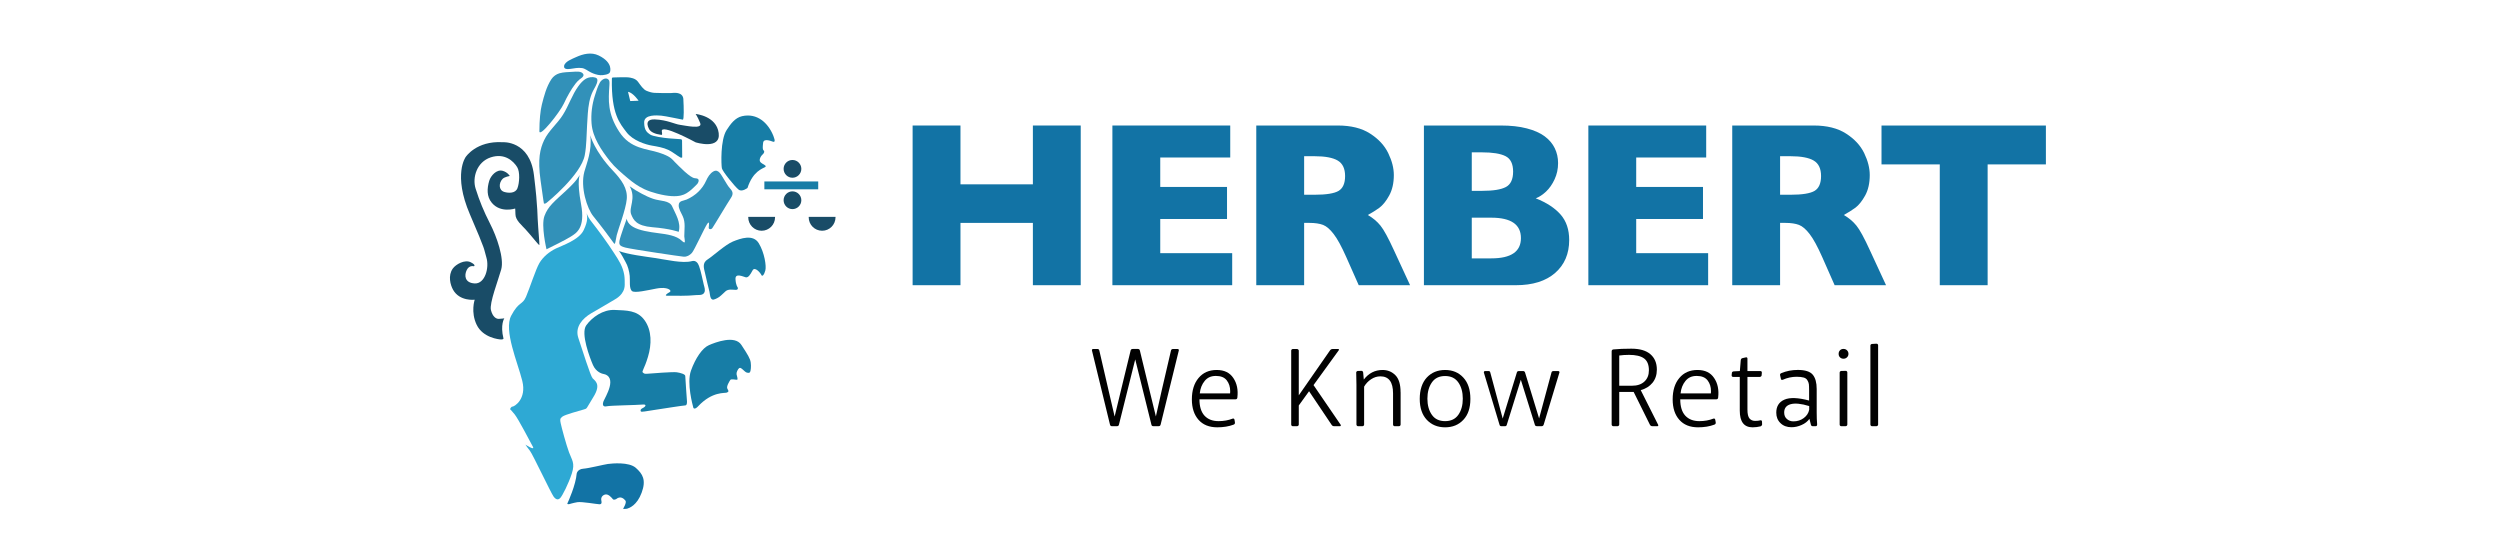 <svg xmlns="http://www.w3.org/2000/svg" xmlns:xlink="http://www.w3.org/1999/xlink" width="280" zoomAndPan="magnify" viewBox="0 0 210 45" height="60" preserveAspectRatio="xMidYMid meet" version="1.0"><defs><clipPath id="a2f99297e7"><path d="M 47 4.5 L 52 4.5 L 52 7 L 47 7 Z M 47 4.5 " clip-rule="nonzero"/></clipPath><clipPath id="7c6e4d82b6"><path d="M 37.703 11 L 46 11 L 46 29 L 37.703 29 Z M 37.703 11 " clip-rule="nonzero"/></clipPath><clipPath id="c30ee7132b"><path d="M 47 38 L 55 38 L 55 42.75 L 47 42.75 Z M 47 38 " clip-rule="nonzero"/></clipPath><clipPath id="dc51dd1e86"><path d="M 158 10 L 171.953 10 L 171.953 24 L 158 24 Z M 158 10 " clip-rule="nonzero"/></clipPath></defs><g clip-path="url(#a2f99297e7)"><path fill="#2184b5" d="M 51.234 6.066 C 51.234 6.066 51.566 5.281 50.289 4.66 C 49.672 4.359 48.98 4.527 48.391 4.797 C 48.102 4.934 47.43 5.164 47.383 5.547 C 47.344 5.84 47.695 5.812 47.891 5.789 C 48.227 5.742 48.555 5.668 48.895 5.719 C 49.156 5.758 49.391 5.965 49.641 6.086 C 49.875 6.203 50.172 6.301 50.438 6.316 C 50.672 6.328 51.184 6.254 51.23 6.066 Z M 51.234 6.066 " fill-opacity="1" fill-rule="evenodd"/></g><path fill="#3291b9" d="M 51.113 6.684 C 50.867 6.449 50.512 6.719 50.391 6.93 C 50.207 7.262 50.086 7.656 49.973 8.02 C 49.73 8.77 49.629 9.582 49.691 10.367 C 49.781 11.555 50.516 12.617 51.23 13.527 C 51.664 14.074 52.207 14.523 52.734 14.969 C 53.16 15.328 53.609 15.652 54.113 15.887 C 54.461 16.047 54.82 16.164 55.188 16.262 C 57.168 16.777 57.629 16.25 57.926 16.051 C 58.105 15.93 58.57 15.453 58.57 15.453 C 58.57 15.453 58.941 14.98 58.371 14.969 C 57.977 14.957 57 13.922 56.699 13.625 C 56.402 13.324 56.328 13.141 55.336 12.816 C 54.348 12.492 52.957 12.52 52.02 11.074 C 51.016 9.531 51.109 8.418 51.188 7.184 C 51.203 6.945 51.211 6.773 51.113 6.684 Z M 51.113 6.684 " fill-opacity="1" fill-rule="evenodd"/><path fill="#3291b9" d="M 50.18 6.793 C 50.195 6.66 50.152 6.559 50.008 6.516 C 49.758 6.438 49.453 6.484 49.23 6.605 C 48.98 6.746 48.758 6.996 48.594 7.223 C 48.047 7.973 47.773 8.875 47.281 9.652 C 46.812 10.398 46.09 10.969 45.707 11.773 C 45.367 12.5 45.156 13.336 45.406 15.145 C 45.652 16.957 45.688 17.086 45.688 17.086 C 45.688 17.086 45.727 17.145 45.863 17.07 C 45.992 16.992 48.82 14.668 49.121 13.031 C 49.277 12.199 49.262 11.336 49.316 10.496 C 49.359 9.855 49.371 9.207 49.5 8.574 C 49.566 8.254 49.664 7.934 49.812 7.641 C 49.945 7.367 50.145 7.105 50.18 6.793 Z M 50.18 6.793 " fill-opacity="1" fill-rule="evenodd"/><path fill="#3291b9" d="M 49.582 11.359 C 49.582 11.359 49.922 12.691 51.477 14.328 C 52.234 15.125 52.727 15.844 52.648 16.723 C 52.574 17.598 51.906 19.309 51.805 19.754 C 51.715 20.164 51.68 20.598 51.582 20.453 C 51.457 20.258 50.375 18.82 49.844 18.172 C 49.312 17.527 48.734 15.715 49.086 14.422 C 49.266 13.762 49.754 12.637 49.582 11.363 Z M 49.582 11.359 " fill-opacity="1" fill-rule="evenodd"/><path fill="#3291b9" d="M 48.715 14.691 C 48.715 14.691 48.43 15.109 48.809 17.148 C 49.188 19.188 48.391 19.586 47.953 19.871 C 47.52 20.156 45.906 20.938 45.906 20.938 C 45.906 20.938 45.434 18.957 45.734 18.141 C 46.039 17.32 46.551 16.938 47.539 16.023 C 48.523 15.109 48.523 14.922 48.715 14.691 Z M 48.715 14.691 " fill-opacity="1" fill-rule="evenodd"/><path fill="#194c67" d="M 54.562 10.906 C 54.562 10.906 53.961 9.992 55.004 10.031 C 56.047 10.07 56.672 10.43 57.129 10.488 C 57.582 10.547 59.043 10.891 58.816 10.336 C 58.59 9.785 58.434 9.574 58.434 9.574 C 58.434 9.574 60.18 9.727 60.371 11.176 C 60.559 12.621 58.434 11.957 58.434 11.957 C 58.434 11.957 55.469 10.34 55.594 11.039 C 55.645 11.332 55.594 11.328 55.594 11.328 C 55.594 11.328 54.844 11.285 54.559 10.906 Z M 54.562 10.906 " fill-opacity="1" fill-rule="evenodd"/><path fill="#3291b9" d="M 48.953 6.449 C 49.012 6.379 49.039 6.301 48.992 6.219 C 48.848 5.957 48.379 6.016 48.137 6.031 C 47.762 6.059 47.348 6.051 46.992 6.156 C 46.727 6.234 46.477 6.41 46.32 6.648 C 45.898 7.289 45.703 8.047 45.516 8.785 C 45.391 9.277 45.309 10.105 45.309 11.02 C 45.309 11.602 47.031 9.422 47.359 8.711 C 47.496 8.41 47.648 8.117 47.812 7.832 C 47.973 7.551 48.145 7.277 48.344 7.023 C 48.449 6.895 48.555 6.773 48.688 6.668 C 48.758 6.613 48.883 6.539 48.957 6.449 Z M 48.953 6.449 " fill-opacity="1" fill-rule="evenodd"/><path fill="#3291b9" d="M 52.891 15.645 C 53.211 15.879 53.559 16.09 53.91 16.273 C 54.219 16.441 54.543 16.59 54.875 16.703 C 55.465 16.906 56.238 16.816 56.465 17.344 C 56.715 17.926 57.234 18.688 57.008 19.477 C 57.008 19.477 56.316 19.207 54.805 19.086 C 53.449 18.973 53.215 18.48 53.023 18.016 C 52.785 17.438 53.469 16.672 52.891 15.645 Z M 52.891 15.645 " fill-opacity="1" fill-rule="evenodd"/><path fill="#3291b9" d="M 52.648 18.363 C 52.648 18.363 52.656 18.75 53.172 19.055 C 53.684 19.359 54.555 19.492 55.297 19.586 C 56.035 19.68 56.82 19.793 57.254 20.211 C 57.691 20.629 57.48 20.078 57.48 19.848 C 57.48 19.285 57.598 18.691 57.348 18.16 C 57.227 17.898 56.988 17.523 57.012 17.219 C 57.035 16.844 57.406 16.879 57.684 16.758 C 58.406 16.438 58.988 15.906 59.316 15.176 C 59.445 14.883 59.641 14.559 59.93 14.398 C 60.371 14.152 60.598 14.742 60.801 15.043 C 60.977 15.301 61.098 15.582 61.309 15.812 C 61.574 16.098 61.613 16.297 61.398 16.625 C 61.277 16.812 61.16 17.004 61.039 17.195 C 60.727 17.703 60.418 18.219 60.105 18.73 C 60.016 18.875 59.93 19.023 59.836 19.16 C 59.738 19.297 59.512 19.277 59.531 19.105 C 59.551 18.934 59.625 18.477 59.398 18.82 C 59.172 19.16 58.316 21.027 58.125 21.238 C 57.938 21.449 57.691 21.582 57.426 21.562 C 57.16 21.543 53.066 20.934 52.551 20.801 C 52.039 20.668 51.984 20.551 52.039 20.211 C 52.098 19.867 52.648 18.363 52.648 18.363 Z M 52.648 18.363 " fill-opacity="1" fill-rule="evenodd"/><path fill="#177da6" d="M 62.789 15.789 C 62.789 15.789 62.332 16.148 62.047 15.93 C 61.758 15.715 60.684 14.395 60.637 14.133 C 60.586 13.867 60.492 11.754 61.043 10.914 C 61.359 10.43 61.738 9.891 62.336 9.758 C 63.598 9.473 64.527 10.32 64.965 11.418 C 65.156 11.898 65.059 11.945 64.914 11.898 C 64.773 11.852 64.152 11.586 64.102 11.996 C 64.055 12.402 64.055 12.57 64.152 12.645 C 64.246 12.715 64.176 12.883 64.055 12.98 C 63.934 13.074 63.699 13.438 63.887 13.629 C 64.078 13.82 64.461 13.914 64.27 14.035 C 64.078 14.156 63.242 14.371 62.789 15.789 Z M 62.789 15.789 " fill-opacity="1" fill-rule="evenodd"/><path fill="#177da6" d="M 59.156 24.582 C 59.27 24.391 59.172 24.125 59.121 23.93 C 58.988 23.402 58.902 22.855 58.719 22.344 C 58.625 22.078 58.438 21.848 58.121 21.934 C 57.332 22.145 55.992 21.816 54.961 21.664 C 54.102 21.535 52.805 21.383 51.98 21.086 C 52.168 21.262 52.469 21.871 52.543 22 C 52.738 22.32 52.863 22.805 52.898 23.18 C 52.938 23.59 52.828 24.242 53.094 24.453 C 53.324 24.633 54.383 24.383 55.121 24.242 C 55.371 24.195 55.691 24.16 55.945 24.215 C 56.281 24.285 56.422 24.453 56.23 24.551 C 56.039 24.648 55.801 24.84 56.016 24.84 C 56.828 24.84 57.645 24.871 58.453 24.789 C 58.672 24.766 58.957 24.828 59.125 24.633 C 59.137 24.617 59.145 24.602 59.156 24.582 Z M 59.156 24.582 " fill-opacity="1" fill-rule="evenodd"/><path fill="#2ea9d4" d="M 49.277 17.875 C 49.305 18.09 49.551 18.453 49.676 18.609 C 50.348 19.473 51 20.355 51.594 21.277 C 51.984 21.875 52.32 22.391 52.438 23.102 C 52.48 23.375 52.477 23.648 52.477 23.926 C 52.469 24.738 51.723 25.105 51.59 25.188 C 50.957 25.578 50.301 25.934 49.66 26.316 C 48.93 26.75 48.27 27.469 48.582 28.391 C 48.918 29.375 49.586 31.562 49.781 31.777 C 49.973 31.992 50.52 32.258 49.852 33.336 C 49.184 34.418 49.348 34.297 49.039 34.395 C 48.727 34.488 47.461 34.828 47.246 34.992 C 47.031 35.16 47.031 35.234 47.102 35.57 C 47.172 35.906 47.559 37.348 47.797 37.992 C 48.035 38.645 48.32 38.883 48.035 39.77 C 47.746 40.66 47.246 41.621 47.078 41.812 C 46.91 42.004 46.719 42.004 46.504 41.715 C 46.289 41.43 44.734 38.137 44.52 37.875 C 44.305 37.609 44.137 37.348 44.137 37.348 C 44.137 37.348 44.973 37.898 44.758 37.516 C 44.543 37.129 43.539 35.184 43.227 34.801 C 42.918 34.418 42.844 34.371 42.844 34.371 C 42.844 34.371 42.918 34.152 43.059 34.152 C 43.203 34.152 44.254 33.527 43.871 31.992 C 43.492 30.457 42.293 27.742 42.941 26.516 C 43.586 25.293 43.871 25.652 44.184 24.934 C 44.496 24.211 44.996 22.629 45.309 22.098 C 45.617 21.57 46.152 21.137 46.703 20.871 C 47.254 20.609 48.648 20.148 49.031 19.328 C 49.414 18.516 49.324 18.258 49.277 17.875 Z M 49.277 17.875 " fill-opacity="1" fill-rule="evenodd"/><path fill="#177da6" d="M 50.602 31.391 C 50.602 31.391 50.078 31.27 49.812 30.668 C 49.551 30.07 48.762 28.004 49.242 27.332 C 49.719 26.66 50.652 25.988 51.633 26.035 C 52.613 26.086 53.52 26.035 54.145 26.902 C 54.766 27.766 54.742 28.941 54.43 29.973 C 54.121 31.008 53.879 31.199 54 31.293 C 54.121 31.391 54.121 31.414 54.43 31.391 C 54.742 31.367 56.512 31.223 56.844 31.27 C 57.18 31.32 57.562 31.438 57.562 31.582 C 57.562 31.727 57.707 33.719 57.707 33.719 C 57.707 33.719 57.73 34.055 57.562 34.055 C 57.395 34.055 55.578 34.344 54.934 34.441 C 54.285 34.535 53.879 34.633 53.832 34.559 C 53.785 34.488 53.785 34.367 54 34.27 C 54.215 34.176 54.383 33.934 53.953 33.984 C 53.52 34.031 51.273 34.055 50.961 34.129 C 50.652 34.199 50.582 34.008 50.699 33.695 C 50.82 33.383 51.969 31.605 50.605 31.391 Z M 50.602 31.391 " fill-opacity="1" fill-rule="evenodd"/><path fill="#177da6" d="M 59.117 22.332 C 59.121 22.121 59.207 21.93 59.461 21.777 C 59.82 21.562 60.918 20.555 61.562 20.289 C 62.211 20.027 63.262 19.645 63.738 20.434 C 64.219 21.227 64.387 22.355 64.289 22.715 C 64.195 23.078 64.027 23.27 63.957 23.102 C 63.883 22.93 63.406 22.355 63.215 22.715 C 63.023 23.078 62.855 23.34 62.641 23.293 C 62.426 23.242 61.758 22.906 61.781 23.438 C 61.805 23.965 61.973 24.156 61.973 24.156 C 61.973 24.156 62.043 24.348 61.805 24.348 C 61.562 24.348 61.184 24.254 60.945 24.469 C 60.703 24.684 60.465 24.949 60.25 25.043 C 60.043 25.137 59.836 25.281 59.707 25.027 C 59.633 24.879 59.633 24.664 59.594 24.5 C 59.543 24.277 59.48 24.062 59.43 23.84 C 59.367 23.559 59.301 23.273 59.234 22.992 C 59.18 22.762 59.113 22.535 59.117 22.332 Z M 59.117 22.332 " fill-opacity="1" fill-rule="evenodd"/><path fill="#177da6" d="M 58.211 34.129 C 58.211 34.129 57.66 32.184 58.043 31.129 C 58.426 30.07 59 29.23 59.551 28.992 C 60.098 28.754 61.727 28.129 62.273 28.969 C 62.824 29.809 63.016 30.121 63.062 30.457 C 63.109 30.793 63.062 31.129 63.016 31.227 C 62.969 31.32 62.922 31.344 62.73 31.297 C 62.539 31.246 62.25 30.816 62.109 30.914 C 61.965 31.008 61.844 31.297 61.871 31.441 C 61.895 31.582 62.012 31.871 61.918 31.898 C 61.82 31.918 61.414 31.801 61.344 31.918 C 61.27 32.039 60.984 32.473 61.105 32.664 C 61.223 32.855 61.223 32.902 61.055 32.977 C 60.891 33.047 59.836 32.855 58.641 34.129 C 58.641 34.129 58.258 34.562 58.211 34.129 Z M 58.211 34.129 " fill-opacity="1" fill-rule="evenodd"/><g clip-path="url(#7c6e4d82b6)"><path fill="#194c67" d="M 42.223 11.945 C 42.223 11.945 44.496 11.777 44.852 14.707 C 45.211 17.637 45.117 18.047 45.211 19.125 C 45.309 20.207 45.309 20.59 45.309 20.59 C 45.309 20.586 45.215 20.512 45.207 20.508 C 45.113 20.406 45.027 20.301 44.941 20.195 C 44.68 19.879 44.414 19.566 44.141 19.262 C 43.836 18.922 43.297 18.5 43.297 17.996 C 43.297 17.707 43.273 17.516 43.273 17.516 C 43.273 17.516 42.055 17.926 41.312 17.035 C 40.867 16.504 40.91 15.82 41.094 15.191 C 41.227 14.758 41.711 14.207 42.223 14.348 C 42.652 14.469 42.82 14.781 42.82 14.781 C 42.82 14.781 42.391 14.855 42.223 15.02 C 41.891 15.352 41.863 15.98 42.367 16.125 C 42.734 16.234 43.297 16.246 43.465 15.812 C 43.633 15.379 43.695 14.441 43.441 14.035 C 43.125 13.531 42.395 12.832 41.219 13.219 C 40.039 13.609 39.664 14.93 39.949 15.836 C 40.289 16.906 40.617 17.711 41.168 18.793 C 41.727 19.883 42.363 21.695 42.102 22.633 C 41.84 23.57 41.098 25.465 41.238 26.043 C 41.383 26.617 41.672 26.785 41.887 26.785 C 42.102 26.785 42.363 26.738 42.363 26.738 C 42.363 26.738 42.004 27.266 42.293 28.441 C 42.293 28.441 42.293 28.516 42.102 28.516 C 41.91 28.516 40.57 28.371 40.043 27.289 C 39.52 26.207 39.875 25.176 39.875 25.176 C 39.875 25.176 38.609 25.336 38.055 24.336 C 37.832 23.941 37.613 23.152 38.035 22.559 C 38.293 22.199 39.043 21.777 39.543 22.031 C 40.035 22.281 39.805 22.367 39.805 22.367 C 39.805 22.367 39.422 22.246 39.207 22.68 C 38.992 23.113 39.016 23.762 39.875 23.809 C 40.738 23.855 41.121 22.488 40.855 21.621 C 40.594 20.758 40.902 21.336 39.469 17.996 C 38.035 14.66 39.113 13.195 39.113 13.195 C 39.113 13.195 39.996 11.816 42.219 11.945 Z M 42.223 11.945 " fill-opacity="1" fill-rule="evenodd"/></g><g clip-path="url(#c30ee7132b)"><path fill="#1273a5" d="M 48.449 39.758 C 48.449 39.758 48.512 39.41 48.996 39.371 C 49.477 39.336 50.707 39.023 51.062 38.973 C 51.422 38.926 52.824 38.789 53.406 39.297 C 53.984 39.809 54.297 40.316 53.898 41.387 C 53.504 42.457 52.859 42.668 52.711 42.719 C 52.562 42.77 52.336 42.742 52.336 42.742 C 52.336 42.742 52.672 42.211 52.535 42.047 C 52.402 41.887 52.125 41.625 51.758 41.922 C 51.758 41.922 51.559 42.035 51.473 41.922 C 51.383 41.812 51.086 41.438 50.789 41.551 C 50.492 41.66 50.477 41.922 50.516 42.07 C 50.555 42.223 50.539 42.359 50.355 42.359 C 50.172 42.359 48.855 42.121 48.496 42.184 C 48.137 42.246 47.828 42.344 47.828 42.344 C 47.828 42.344 47.605 42.395 47.668 42.27 C 47.727 42.148 48.371 40.73 48.445 39.758 Z M 48.449 39.758 " fill-opacity="1" fill-rule="evenodd"/></g><path fill="#177da6" d="M 64.207 15.242 L 68.73 15.242 L 68.73 15.902 L 64.207 15.902 Z M 64.207 15.242 " fill-opacity="1" fill-rule="nonzero"/><path fill="#194c67" d="M 67.312 14.184 C 67.312 14.594 66.977 14.93 66.566 14.93 C 66.156 14.93 65.824 14.594 65.824 14.184 C 65.824 13.773 66.156 13.438 66.566 13.438 C 66.977 13.438 67.312 13.773 67.312 14.184 Z M 67.312 14.184 " fill-opacity="1" fill-rule="evenodd"/><path fill="#194c67" d="M 67.312 16.82 C 67.312 17.23 66.977 17.566 66.566 17.566 C 66.156 17.566 65.824 17.23 65.824 16.82 C 65.824 16.41 66.156 16.074 66.566 16.074 C 66.977 16.074 67.312 16.406 67.312 16.82 Z M 67.312 16.82 " fill-opacity="1" fill-rule="evenodd"/><path fill="#194c67" d="M 62.852 18.215 C 62.852 18.227 62.852 18.238 62.852 18.25 C 62.852 18.875 63.355 19.383 63.977 19.383 C 64.602 19.383 65.105 18.875 65.105 18.25 C 65.105 18.238 65.105 18.227 65.102 18.215 Z M 62.852 18.215 " fill-opacity="1" fill-rule="evenodd"/><path fill="#194c67" d="M 67.934 18.215 C 67.934 18.227 67.93 18.238 67.93 18.25 C 67.93 18.875 68.434 19.383 69.059 19.383 C 69.68 19.383 70.184 18.875 70.184 18.25 C 70.184 18.238 70.184 18.227 70.184 18.215 Z M 67.934 18.215 " fill-opacity="1" fill-rule="evenodd"/><path fill="#177da6" d="M 57.406 8.348 C 57.367 7.676 56.574 7.801 56.379 7.816 C 56.18 7.828 55.199 7.816 54.988 7.801 C 54.777 7.789 54.582 7.738 54.309 7.629 C 54.035 7.516 53.812 7.168 53.59 6.867 C 53.367 6.57 52.969 6.52 52.746 6.496 C 52.523 6.473 51.484 6.508 51.484 6.508 C 51.383 6.508 51.398 6.621 51.398 6.621 C 51.336 9.594 52.09 10.391 52.621 11.098 C 53.152 11.809 54.246 12.145 54.754 12.23 C 55.211 12.309 55.715 12.391 56.137 12.59 C 56.5 12.762 56.801 13.027 57.145 13.223 C 57.234 13.273 57.305 13.223 57.305 13.223 C 57.305 13.223 57.293 11.93 57.293 11.82 C 57.293 11.707 57.207 11.695 57.207 11.695 C 57.207 11.695 56.613 11.656 56.18 11.621 C 55.742 11.582 54.812 11.453 54.605 11.297 C 54.395 11.137 54.121 11.012 54.109 10.289 C 54.098 9.586 55.211 9.691 55.547 9.715 C 55.883 9.742 57.242 10.039 57.355 10.051 C 57.465 10.062 57.441 9.02 57.402 8.348 Z M 52.941 8.488 L 52.754 7.715 C 53.172 7.773 53.641 8.461 53.641 8.461 L 52.938 8.488 Z M 52.941 8.488 " fill-opacity="1" fill-rule="evenodd"/><path fill="#1273a5" d="M 90.781 23.957 L 86.762 23.957 L 86.762 18.723 L 80.68 18.723 L 80.68 23.957 L 76.66 23.957 L 76.66 10.543 L 80.68 10.543 L 80.68 15.484 L 86.762 15.484 L 86.762 10.543 L 90.781 10.543 Z M 90.781 23.957 " fill-opacity="1" fill-rule="nonzero"/><path fill="#1273a5" d="M 103.504 23.957 L 93.441 23.957 L 93.441 10.543 L 103.34 10.543 L 103.34 13.23 L 97.461 13.23 L 97.461 15.703 L 103.07 15.703 L 103.07 18.395 L 97.461 18.395 L 97.461 21.266 L 103.504 21.266 Z M 103.504 23.957 " fill-opacity="1" fill-rule="nonzero"/><path fill="#1273a5" d="M 118.449 23.957 L 114.133 23.957 L 113.078 21.578 C 112.691 20.707 112.344 20.07 112.035 19.668 C 111.727 19.262 111.426 19.004 111.137 18.891 C 110.844 18.781 110.465 18.723 110 18.723 L 109.547 18.723 L 109.547 23.957 L 105.527 23.957 L 105.527 10.543 L 112.371 10.543 C 113.477 10.543 114.383 10.766 115.086 11.219 C 115.793 11.672 116.301 12.219 116.613 12.867 C 116.926 13.512 117.082 14.125 117.082 14.707 C 117.082 15.383 116.949 15.957 116.691 16.426 C 116.434 16.895 116.156 17.234 115.871 17.449 C 115.582 17.66 115.258 17.863 114.898 18.059 C 115.328 18.309 115.684 18.609 115.961 18.953 C 116.242 19.297 116.621 19.996 117.102 21.047 L 118.449 23.961 Z M 112.988 14.789 C 112.988 14.168 112.785 13.738 112.379 13.492 C 111.973 13.246 111.312 13.121 110.398 13.121 L 109.547 13.121 L 109.547 16.359 L 110.418 16.359 C 111.402 16.359 112.078 16.25 112.441 16.035 C 112.805 15.816 112.988 15.402 112.988 14.789 Z M 112.988 14.789 " fill-opacity="1" fill-rule="nonzero"/><path fill="#1273a5" d="M 131.812 20.164 C 131.812 21.316 131.418 22.238 130.633 22.926 C 129.844 23.613 128.746 23.957 127.332 23.957 L 119.609 23.957 L 119.609 10.543 L 126.066 10.543 C 126.902 10.543 127.629 10.621 128.25 10.785 C 128.871 10.945 129.371 11.168 129.75 11.449 C 130.129 11.73 130.41 12.062 130.598 12.445 C 130.785 12.828 130.879 13.246 130.879 13.699 C 130.879 14.191 130.781 14.645 130.586 15.062 C 130.395 15.48 130.152 15.824 129.867 16.094 C 129.582 16.359 129.293 16.551 129.004 16.66 C 129.918 17.02 130.613 17.477 131.094 18.027 C 131.574 18.578 131.812 19.289 131.812 20.164 Z M 127.102 14.414 C 127.102 13.766 126.891 13.332 126.465 13.117 C 126.043 12.902 125.379 12.797 124.48 12.797 L 123.629 12.797 L 123.629 16.031 L 124.5 16.031 C 125.418 16.031 126.082 15.926 126.492 15.711 C 126.898 15.496 127.102 15.062 127.102 14.414 Z M 127.758 20 C 127.758 18.859 126.93 18.285 125.27 18.285 L 123.629 18.285 L 123.629 21.703 L 125.27 21.703 C 126.93 21.703 127.758 21.137 127.758 20 Z M 127.758 20 " fill-opacity="1" fill-rule="nonzero"/><path fill="#1273a5" d="M 143.484 23.957 L 133.422 23.957 L 133.422 10.543 L 143.32 10.543 L 143.32 13.23 L 137.441 13.23 L 137.441 15.703 L 143.051 15.703 L 143.051 18.395 L 137.441 18.395 L 137.441 21.266 L 143.484 21.266 Z M 143.484 23.957 " fill-opacity="1" fill-rule="nonzero"/><path fill="#1273a5" d="M 158.426 23.957 L 154.109 23.957 L 153.059 21.578 C 152.672 20.707 152.324 20.07 152.016 19.668 C 151.707 19.262 151.406 19.004 151.113 18.891 C 150.82 18.781 150.441 18.723 149.98 18.723 L 149.527 18.723 L 149.527 23.957 L 145.508 23.957 L 145.508 10.543 L 152.352 10.543 C 153.457 10.543 154.359 10.766 155.066 11.219 C 155.773 11.672 156.281 12.219 156.594 12.867 C 156.906 13.512 157.059 14.125 157.059 14.707 C 157.059 15.383 156.93 15.957 156.672 16.426 C 156.41 16.895 156.137 17.234 155.852 17.449 C 155.562 17.66 155.238 17.863 154.879 18.059 C 155.309 18.309 155.664 18.609 155.941 18.953 C 156.223 19.297 156.602 19.996 157.082 21.047 L 158.43 23.961 Z M 152.969 14.789 C 152.969 14.168 152.766 13.738 152.359 13.492 C 151.953 13.246 151.293 13.121 150.379 13.121 L 149.527 13.121 L 149.527 16.359 L 150.398 16.359 C 151.383 16.359 152.059 16.25 152.422 16.035 C 152.785 15.816 152.969 15.402 152.969 14.789 Z M 152.969 14.789 " fill-opacity="1" fill-rule="nonzero"/><g clip-path="url(#dc51dd1e86)"><path fill="#1273a5" d="M 171.855 13.812 L 166.961 13.812 L 166.961 23.957 L 162.941 23.957 L 162.941 13.812 L 158.047 13.812 L 158.047 10.543 L 171.855 10.543 Z M 171.855 13.812 " fill-opacity="1" fill-rule="nonzero"/></g><path fill="#010101" d="M 95.754 29.465 L 96.562 32.801 L 97.094 34.98 L 97.586 32.785 L 98.363 29.445 C 98.383 29.359 98.441 29.316 98.535 29.316 L 98.918 29.316 C 98.957 29.316 98.984 29.328 99.004 29.352 C 99.027 29.379 99.031 29.41 99.02 29.441 L 97.496 35.652 C 97.477 35.75 97.418 35.801 97.316 35.801 L 96.891 35.801 C 96.793 35.801 96.734 35.758 96.719 35.672 L 95.359 30.188 L 93.996 35.652 C 93.98 35.754 93.922 35.801 93.82 35.801 L 93.406 35.801 C 93.312 35.801 93.258 35.754 93.238 35.664 L 91.727 29.453 C 91.715 29.418 91.719 29.383 91.738 29.355 C 91.758 29.328 91.785 29.316 91.82 29.316 L 92.191 29.316 C 92.277 29.316 92.328 29.363 92.348 29.465 L 93.117 32.789 L 93.629 34.988 L 94.16 32.789 L 94.973 29.441 C 94.988 29.359 95.051 29.312 95.156 29.312 L 95.582 29.312 C 95.68 29.312 95.738 29.363 95.754 29.465 Z M 95.754 29.465 " fill-opacity="1" fill-rule="nonzero"/><path fill="#010101" d="M 100.117 33.551 C 100.117 32.797 100.305 32.195 100.68 31.75 C 101.055 31.301 101.562 31.078 102.203 31.078 C 102.84 31.078 103.297 31.301 103.598 31.75 C 103.902 32.195 104.016 32.75 103.938 33.402 C 103.926 33.496 103.871 33.543 103.781 33.543 L 100.754 33.543 C 100.754 34.148 100.895 34.605 101.176 34.914 C 101.461 35.223 101.855 35.375 102.359 35.375 C 102.789 35.375 103.184 35.305 103.543 35.164 C 103.629 35.141 103.68 35.172 103.699 35.266 L 103.734 35.477 C 103.746 35.578 103.707 35.641 103.617 35.672 C 103.223 35.82 102.766 35.895 102.25 35.895 C 101.574 35.895 101.047 35.684 100.676 35.262 C 100.305 34.84 100.117 34.27 100.117 33.551 Z M 103.336 32.855 C 103.336 32.504 103.242 32.203 103.051 31.953 C 102.859 31.703 102.555 31.578 102.137 31.578 C 101.719 31.578 101.422 31.719 101.191 32 C 100.961 32.281 100.824 32.629 100.781 33.043 L 103.328 33.043 C 103.336 33.004 103.336 32.941 103.336 32.855 Z M 103.336 32.855 " fill-opacity="1" fill-rule="nonzero"/><path fill="#010101" d="M 109.098 34.059 L 109.098 35.664 C 109.098 35.699 109.082 35.734 109.051 35.762 C 109.02 35.789 108.984 35.801 108.949 35.801 L 108.598 35.801 C 108.562 35.801 108.527 35.789 108.5 35.762 C 108.473 35.734 108.461 35.699 108.461 35.664 L 108.461 29.453 C 108.461 29.418 108.473 29.387 108.5 29.359 C 108.527 29.332 108.562 29.316 108.598 29.316 L 108.949 29.316 C 108.984 29.316 109.02 29.332 109.051 29.359 C 109.082 29.387 109.098 29.418 109.098 29.453 L 109.098 33.207 L 111.723 29.43 C 111.781 29.355 111.855 29.316 111.941 29.316 L 112.398 29.316 C 112.43 29.316 112.453 29.328 112.469 29.352 C 112.484 29.379 112.48 29.402 112.453 29.426 L 110.336 32.348 L 112.625 35.695 C 112.637 35.719 112.633 35.742 112.617 35.766 C 112.605 35.789 112.586 35.801 112.559 35.801 L 112.066 35.801 C 111.98 35.801 111.91 35.766 111.859 35.691 L 109.961 32.863 Z M 109.098 34.059 " fill-opacity="1" fill-rule="nonzero"/><path fill="#010101" d="M 117.652 32.949 L 117.652 35.664 C 117.652 35.699 117.637 35.734 117.609 35.762 C 117.582 35.789 117.547 35.801 117.504 35.801 L 117.152 35.801 C 117.117 35.801 117.082 35.789 117.055 35.762 C 117.027 35.734 117.016 35.699 117.016 35.664 L 117.016 33.043 C 117.016 32.09 116.66 31.613 115.953 31.613 C 115.676 31.613 115.414 31.695 115.168 31.859 C 114.922 32.023 114.727 32.23 114.586 32.477 L 114.586 35.664 C 114.586 35.699 114.574 35.734 114.543 35.762 C 114.512 35.789 114.477 35.801 114.441 35.801 L 114.078 35.801 C 114.043 35.801 114.012 35.789 113.984 35.762 C 113.957 35.734 113.941 35.699 113.941 35.664 L 113.941 32.328 C 113.941 32.094 113.934 31.754 113.922 31.309 C 113.918 31.273 113.926 31.238 113.953 31.211 C 113.98 31.184 114.016 31.168 114.051 31.16 L 114.355 31.152 C 114.395 31.145 114.426 31.156 114.453 31.184 C 114.48 31.211 114.496 31.246 114.504 31.281 L 114.559 31.883 C 114.969 31.348 115.496 31.078 116.137 31.078 C 116.562 31.078 116.918 31.223 117.211 31.516 C 117.504 31.809 117.648 32.289 117.648 32.949 Z M 117.652 32.949 " fill-opacity="1" fill-rule="nonzero"/><path fill="#010101" d="M 122.922 35.266 C 122.527 35.688 122.016 35.895 121.387 35.895 C 120.762 35.895 120.25 35.684 119.852 35.266 C 119.457 34.844 119.258 34.258 119.258 33.504 C 119.258 32.75 119.457 32.137 119.852 31.711 C 120.25 31.289 120.762 31.078 121.387 31.078 C 122.016 31.078 122.527 31.289 122.922 31.719 C 123.316 32.145 123.512 32.738 123.512 33.508 C 123.512 34.273 123.316 34.848 122.922 35.266 Z M 122.5 32.125 C 122.25 31.766 121.883 31.586 121.387 31.586 C 120.895 31.586 120.523 31.766 120.277 32.125 C 120.027 32.484 119.902 32.938 119.902 33.488 C 119.902 34.035 120.027 34.488 120.277 34.844 C 120.523 35.199 120.895 35.375 121.387 35.375 C 121.883 35.375 122.25 35.199 122.5 34.844 C 122.75 34.488 122.875 34.035 122.875 33.488 C 122.875 32.938 122.75 32.484 122.5 32.125 Z M 122.5 32.125 " fill-opacity="1" fill-rule="nonzero"/><path fill="#010101" d="M 128.852 33.734 L 129.285 35.148 L 130.328 31.277 C 130.348 31.207 130.406 31.168 130.504 31.168 L 130.883 31.168 C 130.922 31.168 130.949 31.18 130.973 31.203 C 130.992 31.227 131 31.254 130.996 31.277 L 129.676 35.652 C 129.648 35.75 129.59 35.801 129.492 35.801 L 129.125 35.801 C 129.023 35.801 128.957 35.77 128.934 35.699 L 127.75 31.898 L 126.582 35.645 C 126.562 35.75 126.512 35.801 126.43 35.801 L 126.117 35.801 C 126.031 35.801 125.98 35.762 125.957 35.672 L 124.645 31.297 C 124.641 31.27 124.645 31.238 124.664 31.211 C 124.684 31.184 124.703 31.168 124.73 31.168 L 125.051 31.168 C 125.129 31.168 125.176 31.223 125.195 31.332 L 126.227 35.16 L 126.672 33.711 L 127.422 31.27 C 127.438 31.203 127.504 31.168 127.609 31.168 L 127.934 31.168 C 128.027 31.168 128.09 31.219 128.113 31.32 L 128.852 33.73 Z M 128.852 33.734 " fill-opacity="1" fill-rule="nonzero"/><path fill="#010101" d="M 137.82 32.77 L 139.289 35.691 C 139.301 35.719 139.301 35.746 139.285 35.77 C 139.27 35.793 139.246 35.801 139.215 35.801 L 138.801 35.801 C 138.711 35.801 138.641 35.762 138.594 35.68 L 137.227 32.922 L 136.016 32.922 L 136.016 35.664 C 136.016 35.699 136 35.734 135.969 35.762 C 135.938 35.789 135.906 35.801 135.871 35.801 L 135.52 35.801 C 135.48 35.801 135.449 35.789 135.422 35.762 C 135.395 35.734 135.379 35.699 135.379 35.664 L 135.379 29.52 C 135.379 29.422 135.426 29.367 135.52 29.352 C 135.957 29.309 136.461 29.289 137.031 29.289 C 137.734 29.289 138.266 29.441 138.629 29.75 C 138.992 30.062 139.176 30.492 139.176 31.047 C 139.176 31.488 139.051 31.859 138.809 32.156 C 138.566 32.453 138.238 32.656 137.824 32.77 Z M 136.016 32.402 L 137.086 32.402 C 137.531 32.402 137.879 32.285 138.129 32.051 C 138.383 31.816 138.508 31.5 138.508 31.105 C 138.508 30.637 138.371 30.305 138.098 30.105 C 137.824 29.906 137.402 29.809 136.84 29.809 C 136.535 29.809 136.262 29.828 136.016 29.863 Z M 136.016 32.402 " fill-opacity="1" fill-rule="nonzero"/><path fill="#010101" d="M 140.504 33.551 C 140.504 32.797 140.688 32.195 141.066 31.75 C 141.441 31.301 141.949 31.078 142.59 31.078 C 143.227 31.078 143.684 31.301 143.984 31.75 C 144.289 32.195 144.402 32.75 144.324 33.402 C 144.312 33.496 144.258 33.543 144.168 33.543 L 141.141 33.543 C 141.141 34.148 141.281 34.605 141.562 34.914 C 141.848 35.223 142.242 35.375 142.746 35.375 C 143.176 35.375 143.57 35.305 143.926 35.164 C 144.012 35.141 144.066 35.172 144.082 35.266 L 144.121 35.477 C 144.133 35.578 144.094 35.641 144 35.672 C 143.605 35.82 143.152 35.895 142.637 35.895 C 141.957 35.895 141.434 35.684 141.062 35.262 C 140.688 34.84 140.504 34.27 140.504 33.551 Z M 143.723 32.855 C 143.723 32.504 143.629 32.203 143.438 31.953 C 143.246 31.703 142.941 31.578 142.523 31.578 C 142.105 31.578 141.809 31.719 141.578 32 C 141.348 32.281 141.211 32.629 141.168 33.043 L 143.715 33.043 C 143.719 33.004 143.723 32.941 143.723 32.855 Z M 143.723 32.855 " fill-opacity="1" fill-rule="nonzero"/><path fill="#010101" d="M 146.141 31.66 L 145.586 31.66 C 145.5 31.66 145.457 31.613 145.457 31.52 L 145.477 31.344 C 145.477 31.258 145.527 31.211 145.625 31.195 L 146.148 31.168 L 146.223 30.262 C 146.234 30.16 146.285 30.102 146.371 30.082 L 146.648 30.02 C 146.688 30.008 146.719 30.012 146.746 30.031 C 146.773 30.055 146.785 30.082 146.785 30.121 L 146.785 31.168 L 147.867 31.168 C 147.953 31.168 147.996 31.215 147.996 31.309 L 147.977 31.52 C 147.977 31.559 147.961 31.59 147.93 31.617 C 147.902 31.645 147.867 31.66 147.832 31.66 L 146.785 31.66 L 146.785 34.402 C 146.785 34.773 146.844 35.023 146.961 35.156 C 147.078 35.289 147.238 35.355 147.434 35.355 C 147.605 35.355 147.746 35.34 147.859 35.309 C 147.945 35.285 147.992 35.32 148.008 35.41 L 148.016 35.633 C 148.023 35.672 148.012 35.707 147.984 35.742 C 147.957 35.773 147.926 35.797 147.895 35.812 C 147.676 35.867 147.445 35.895 147.215 35.895 C 146.5 35.895 146.141 35.43 146.141 34.496 Z M 146.141 31.66 " fill-opacity="1" fill-rule="nonzero"/><path fill="#010101" d="M 152.637 35.664 C 152.637 35.758 152.594 35.801 152.508 35.801 L 152.277 35.801 C 152.188 35.801 152.129 35.758 152.113 35.664 L 151.992 35.184 C 151.832 35.406 151.613 35.578 151.332 35.699 C 151.055 35.824 150.77 35.887 150.48 35.887 C 150.105 35.887 149.797 35.773 149.562 35.543 C 149.324 35.316 149.207 35.02 149.207 34.664 C 149.207 34.133 149.434 33.77 149.891 33.57 C 150.344 33.371 151.035 33.398 151.965 33.645 L 151.965 32.762 C 151.965 32.547 151.957 32.383 151.945 32.266 C 151.926 32.152 151.887 32.043 151.816 31.934 C 151.75 31.824 151.645 31.75 151.5 31.711 C 151.355 31.672 151.164 31.648 150.922 31.648 C 150.512 31.648 150.121 31.734 149.762 31.898 C 149.66 31.93 149.605 31.902 149.594 31.816 L 149.531 31.539 C 149.504 31.445 149.539 31.379 149.629 31.344 C 150.055 31.164 150.516 31.074 151.016 31.074 C 151.629 31.074 152.047 31.207 152.27 31.473 C 152.492 31.738 152.602 32.141 152.602 32.676 L 152.602 34.641 C 152.602 35.031 152.613 35.371 152.641 35.66 Z M 151.973 34.414 L 151.973 34.109 C 151.297 33.902 150.777 33.852 150.414 33.953 C 150.051 34.055 149.871 34.289 149.871 34.652 C 149.871 34.883 149.945 35.062 150.098 35.195 C 150.246 35.328 150.43 35.395 150.645 35.395 C 150.977 35.395 151.27 35.301 151.516 35.117 C 151.766 34.93 151.918 34.695 151.973 34.414 Z M 151.973 34.414 " fill-opacity="1" fill-rule="nonzero"/><path fill="#010101" d="M 154.562 29.422 C 154.641 29.344 154.734 29.309 154.852 29.309 C 154.969 29.309 155.07 29.348 155.148 29.426 C 155.23 29.508 155.27 29.605 155.27 29.723 C 155.27 29.84 155.23 29.938 155.148 30.016 C 155.07 30.094 154.969 30.133 154.852 30.133 C 154.734 30.133 154.641 30.094 154.562 30.02 C 154.484 29.945 154.445 29.848 154.445 29.723 C 154.445 29.602 154.484 29.5 154.562 29.422 Z M 154.668 31.16 L 155.027 31.152 C 155.066 31.145 155.102 31.156 155.129 31.184 C 155.16 31.211 155.176 31.246 155.176 31.281 L 155.176 35.664 C 155.176 35.699 155.16 35.734 155.129 35.762 C 155.098 35.789 155.066 35.801 155.027 35.801 L 154.668 35.801 C 154.633 35.801 154.598 35.789 154.57 35.762 C 154.543 35.734 154.531 35.699 154.531 35.664 L 154.531 31.309 C 154.531 31.223 154.578 31.172 154.668 31.16 Z M 154.668 31.16 " fill-opacity="1" fill-rule="nonzero"/><path fill="#010101" d="M 157.254 28.891 L 157.613 28.871 C 157.652 28.863 157.684 28.875 157.715 28.902 C 157.746 28.93 157.762 28.965 157.762 29 L 157.762 35.664 C 157.762 35.699 157.746 35.734 157.715 35.762 C 157.684 35.789 157.648 35.801 157.613 35.801 L 157.254 35.801 C 157.215 35.801 157.184 35.789 157.156 35.762 C 157.129 35.734 157.113 35.699 157.113 35.664 L 157.113 29.039 C 157.113 28.953 157.16 28.902 157.254 28.891 Z M 157.254 28.891 " fill-opacity="1" fill-rule="nonzero"/></svg>